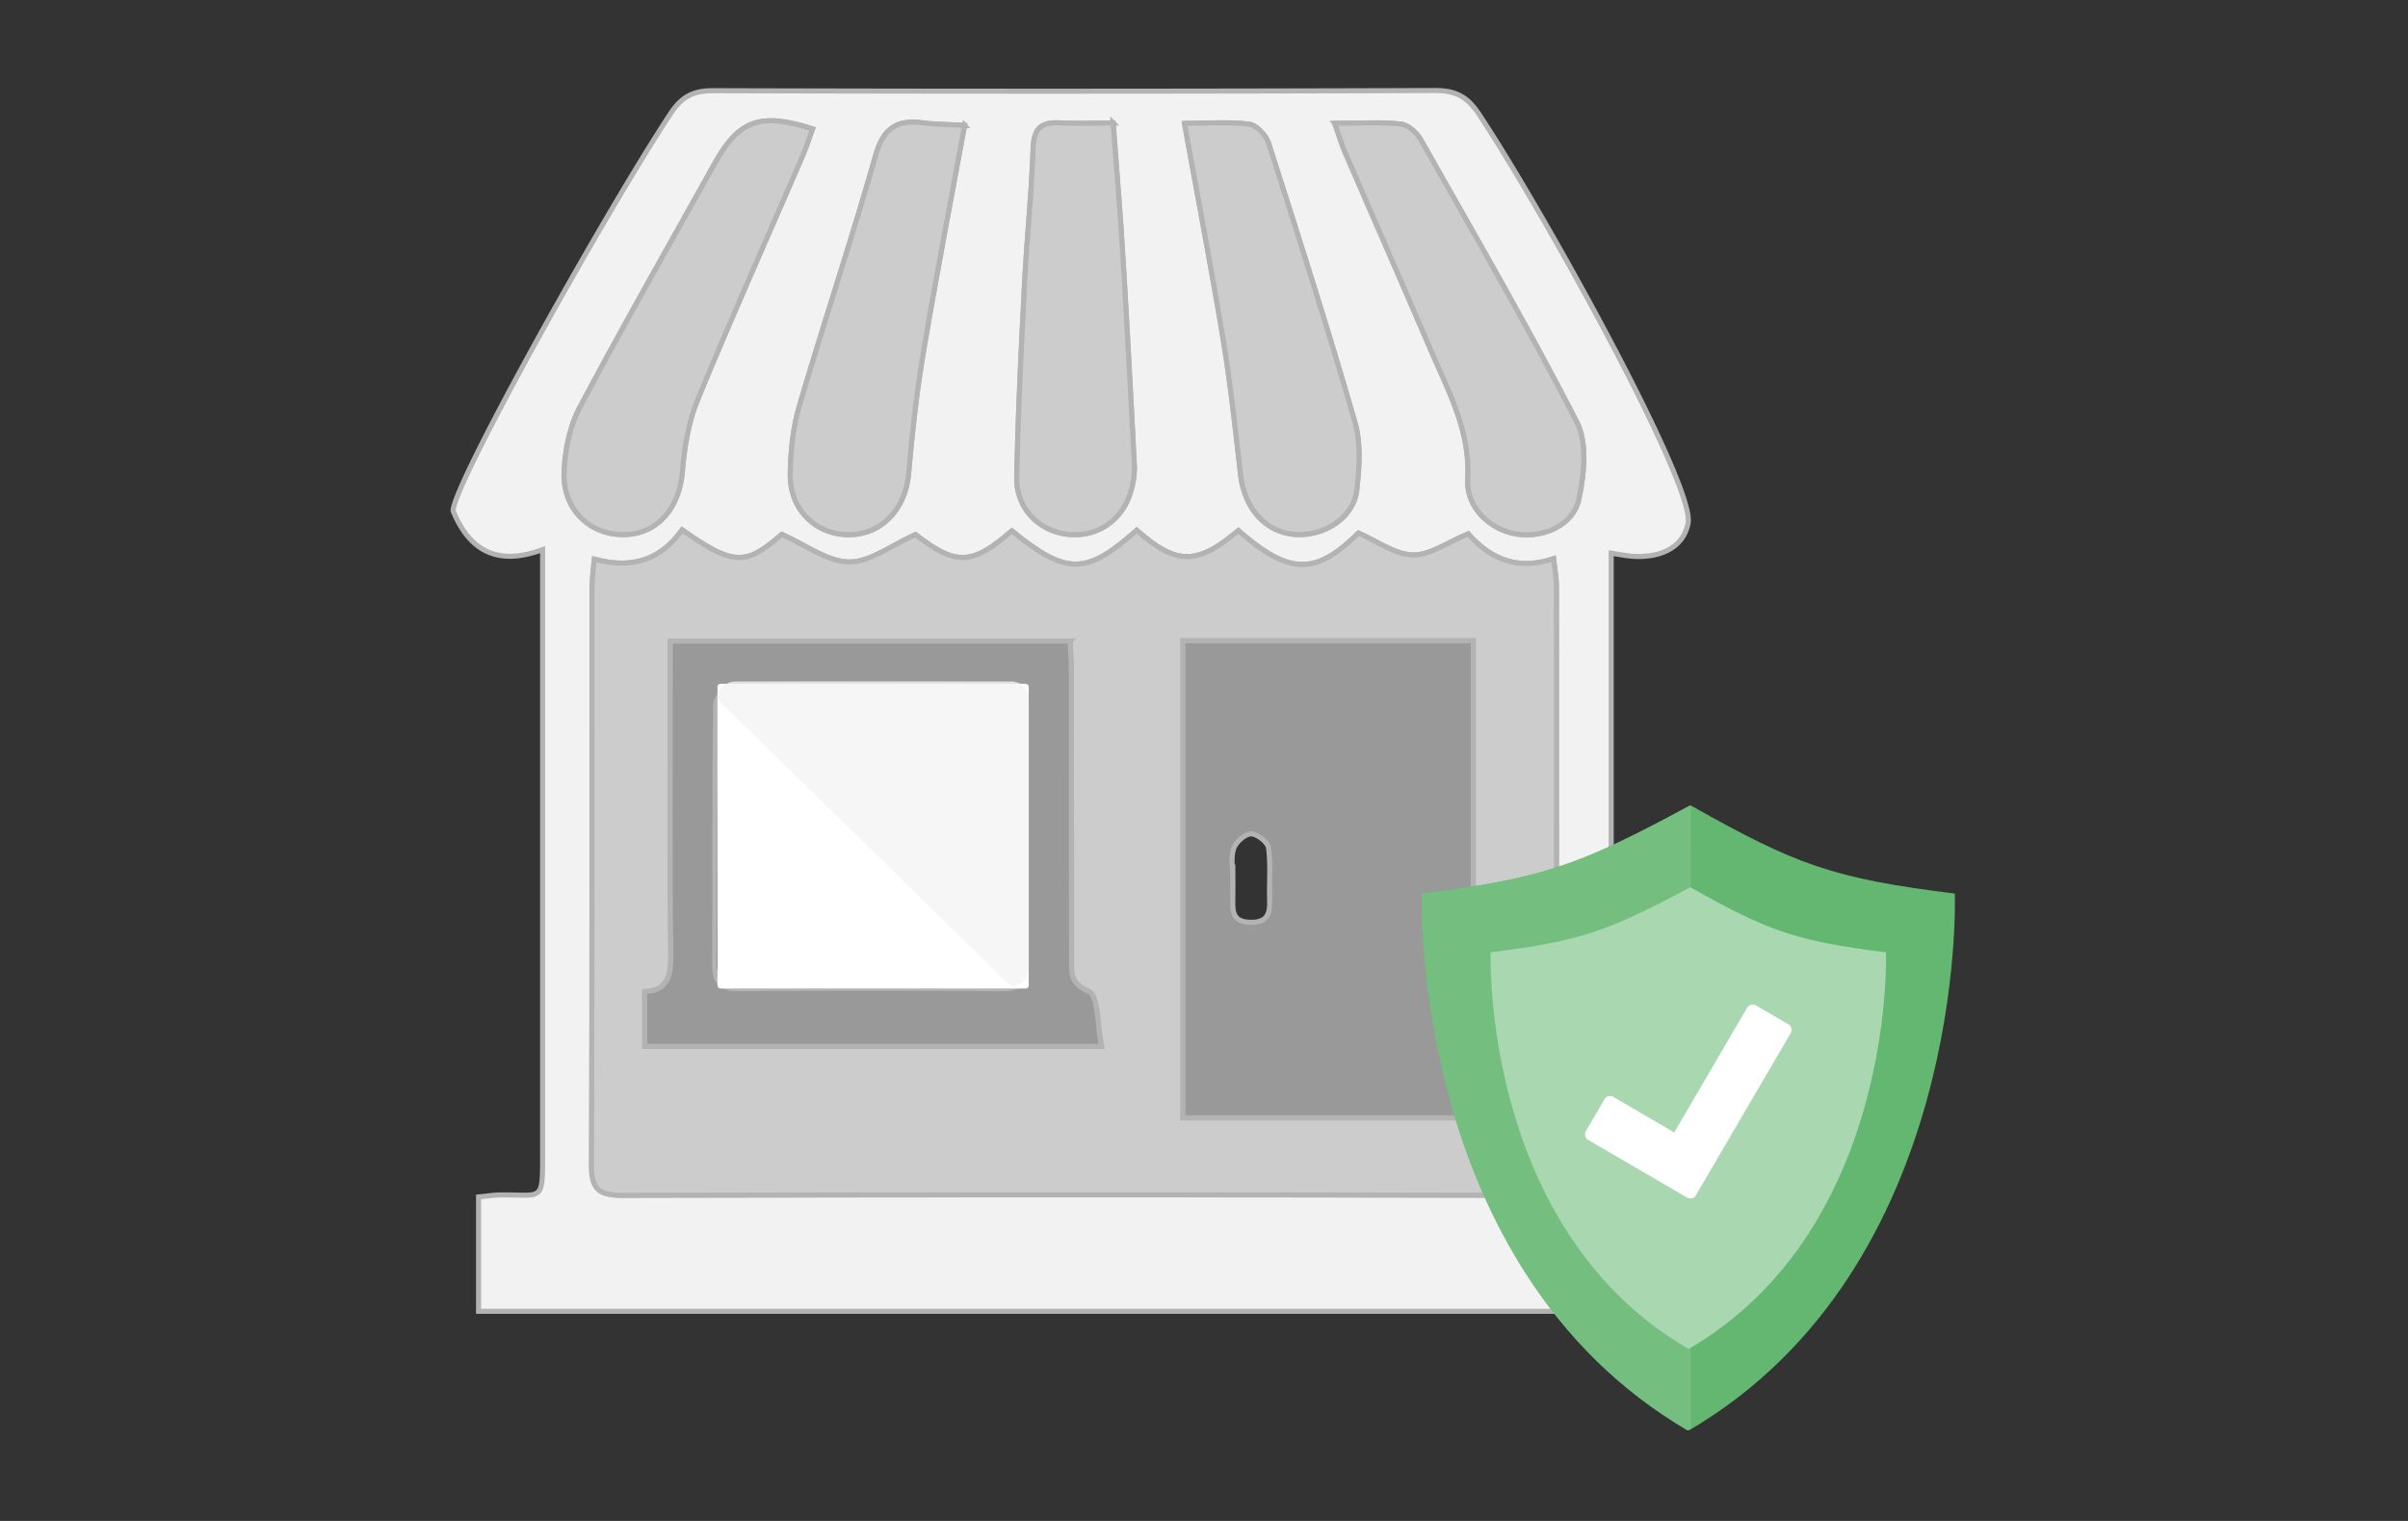 <svg id="Layer_1" data-name="Layer 1" xmlns="http://www.w3.org/2000/svg" viewBox="0 0 950 600"><rect x="0" y="0" width="950" height="600" fill="#333333" stroke="none"/><defs><style>.cls-1,.cls-5{fill:#f2f2f2;}.cls-1,.cls-2,.cls-3{stroke:#b3b3b3;stroke-miterlimit:10;stroke-width:2px;}.cls-2{fill:#ccc;}.cls-3{fill:#999;}.cls-4,.cls-9{fill:#fff;}.cls-5{opacity:0.75;}.cls-6{fill:#63b770;}.cls-6,.cls-7,.cls-8,.cls-9{fill-rule:evenodd;}.cls-7{fill:#74bf80;}.cls-8{fill:#a8d7b0;}</style></defs><title>protect-company</title><path class="cls-1" d="M178.75,201.53c0-10.2,59.75-117.18,85.78-156.68,4.29-6.52,8.74-9.09,16.65-9.07q142.59,0.43,285.19-.07c8.56,0,13,3,17.35,9.69,25.87,39.17,85.11,146.37,82.27,161-1.93,9.89-11.23,13.61-21.34,13.08-2.86-.15-5.69-0.77-9-1.25V470.72l22.66,1.48v45.1H188.81V472.18c3.23-.31,5.71-0.73,8.2-0.77,17.31-.3,17.06,3.43,17.06-17q0-111.45,0-222.91v-14.7C196,223.53,185.1,217,178.75,201.53Zm55.71,19c-0.38,4.77-.87,8-0.87,11.2,0,76.1.1,152.21-.19,228.31,0,9.31,3.36,11.49,12.12,11.48q178.61-.37,357.22,0c9.34,0,11.56-3.15,11.53-11.93-0.28-76.1-.15-152.21-0.21-228.31,0-3.36-.66-6.71-1.1-10.9-15.83,5.36-26.38-1.49-33.69-9.78-8.36,3.42-15.2,8.5-21.89,8.31-7.07-.2-14-5.42-21.43-8.63-16.84,16.68-27.22,16.64-47.39-1-16.2,13.76-24.45,13.73-40.08-.13-19.9,17.77-27.7,17.82-49.26.27-15.87,13.75-22.14,13.72-38,1.45-9.58,4.25-17.93,10.91-26.19,10.81-8.61-.1-17.15-6.73-26.58-10.88-14.22,12.44-19.11,12.42-39.32-1.8C260.92,220.52,249.78,224.77,234.46,220.55Zm204.72-172c-7.71,0-14.55.27-21.35-.07-7.47-.38-10,2.64-10.26,10.19-0.62,17.79-2.48,35.52-3.39,53.3-1.29,25.43-2.56,50.86-3.07,76.31-0.25,12.41,9,21.62,20.73,22.57,11.91,1,21.74-6.3,24.67-18.46a30.73,30.73,0,0,0,1-8.62c-1.41-27.59-2.87-55.19-4.54-82.76C441.95,84,440.53,67,439.17,48.52ZM320.55,50.85c-20.63-6.62-29.07-3.48-38.61,13.66-17.82,32-36.07,63.86-53.24,96.25-4,7.57-5.85,17-6.18,25.67C222,200.91,232.62,211,246,210.89s22-10.39,23.21-25.06c0.76-9.52,2.4-19.42,6-28.18,13.24-32.19,27.49-64,41.3-95.92C318.06,58.2,319.22,54.49,320.55,50.85Zm60-1.39c-6.36-.36-11.67-0.35-16.88-1-10.27-1.33-15.25,2.45-18.24,13-9.39,33.08-20.36,65.71-30.06,98.71-2.5,8.51-3.42,17.72-3.6,26.64-0.28,13.94,9.61,23.87,22.6,24.14,13.29,0.28,22.9-10,24.12-24.24,1.35-15.84,3.11-31.69,5.74-47.37C369.18,109.76,374.88,80.36,380.54,49.45Zm86.75-.8c5.45,30.19,10.78,57.89,15.34,85.72,2.87,17.5,4.76,35.18,6.78,52.81,1.53,13.36,9.75,22.73,21.42,23.67,11.39,0.91,23.16-6.63,24.4-17.25,1-8.91,1.73-18.63-.7-27C523.89,129.63,512.18,93,500.45,56.4c-1-3.07-4.72-7-7.59-7.39C485.09,48,477.1,48.66,467.29,48.66Zm59.3,0c1.81,5.19,2.67,8.24,3.92,11.12,11.22,26,22.63,51.83,33.75,77.83,7.07,16.53,15.9,32.26,14.81,51.59-0.64,11.31,9.23,20.05,19.58,21.52,10.55,1.49,22.1-3.63,24.27-13.91,2.05-9.76,3.36-22.11-.86-30.33C602.69,128.71,581.36,92,560.46,55c-1.55-2.73-5.06-5.76-7.94-6.07C544.69,48.1,536.71,48.65,526.59,48.65Z"/><path class="cls-2" d="M234.46,220.55c15.32,4.23,26.46,0,34.62-11.53,20.21,14.23,25.1,14.24,39.32,1.8,9.43,4.15,18,10.78,26.58,10.88,8.27,0.1,16.62-6.56,26.19-10.81,15.9,12.27,22.16,12.31,38-1.45,21.56,17.54,29.36,17.5,49.26-.27,15.63,13.86,23.88,13.89,40.08.13,20.16,17.66,30.55,17.7,47.39,1,7.43,3.21,14.36,8.43,21.43,8.63,6.69,0.19,13.53-4.9,21.89-8.31,7.31,8.3,17.87,15.14,33.69,9.78,0.44,4.19,1.1,7.55,1.1,10.9,0.06,76.1-.07,152.21.21,228.31,0,8.78-2.19,12-11.53,11.93q-178.61-.43-357.22,0c-8.76,0-12.16-2.17-12.12-11.48,0.29-76.1.15-152.21,0.19-228.31C233.59,228.53,234.07,225.32,234.46,220.55ZM581.24,441V252.77H466.68V441H581.24Zm-159.1-188.1H264.44c0,4.68,0,8.61,0,12.54,0,37.16-.27,74.32.2,111.47,0.11,8.48-1.58,13.9-10.31,14.26v21.61H434.57c-1.7-8.27-1.21-20-5.09-21.68-7.34-3.21-6.72-7.31-6.73-12.51q-0.08-56.83-.06-113.66C422.68,261.06,422.34,257.17,422.14,252.93Z"/><path class="cls-2" d="M439.17,48.52C440.53,67,441.95,84,443,101c1.67,27.58,3.13,55.17,4.54,82.76a30.73,30.73,0,0,1-1,8.62c-2.93,12.16-12.76,19.43-24.67,18.46-11.69-1-21-10.17-20.73-22.57,0.51-25.45,1.78-50.89,3.07-76.31,0.9-17.78,2.77-35.52,3.39-53.3,0.26-7.55,2.79-10.57,10.26-10.19C424.63,48.79,431.46,48.52,439.17,48.52Z"/><path class="cls-2" d="M320.55,50.85c-1.34,3.65-2.5,7.35-4,10.89-13.81,32-28.06,63.73-41.3,95.92-3.6,8.76-5.25,18.66-6,28.18-1.17,14.67-9.87,24.94-23.21,25.06s-24-10-23.48-24.47c0.33-8.67,2.16-18.1,6.18-25.67,17.17-32.39,35.42-64.2,53.24-96.25C291.48,47.36,299.93,44.23,320.55,50.85Z"/><path class="cls-2" d="M380.54,49.45c-5.66,30.9-11.36,60.3-16.31,89.83-2.63,15.67-4.39,31.53-5.74,47.37-1.22,14.28-10.83,24.52-24.12,24.24-13-.27-22.88-10.2-22.6-24.14,0.18-8.92,1.1-18.13,3.6-26.64,9.7-33,20.67-65.63,30.06-98.71,3-10.51,8-14.3,18.24-13C368.87,49.1,374.17,49.09,380.54,49.45Z"/><path class="cls-2" d="M467.29,48.66c9.81,0,17.8-.68,25.57.35,2.87,0.38,6.61,4.32,7.59,7.39,11.73,36.61,23.45,73.23,34.09,110.16,2.43,8.42,1.74,18.14.7,27-1.24,10.62-13,18.16-24.4,17.25-11.67-.94-19.89-10.3-21.42-23.67-2-17.63-3.91-35.31-6.78-52.81C478.07,106.55,472.74,78.85,467.29,48.66Z"/><path class="cls-2" d="M526.59,48.65c10.12,0,18.1-.55,25.93.29,2.88,0.31,6.39,3.33,7.94,6.07,20.9,37,42.24,73.71,61.6,111.46,4.21,8.22,2.91,20.57.86,30.33-2.16,10.28-13.72,15.4-24.27,13.91-10.35-1.46-20.22-10.2-19.58-21.52,1.09-19.33-7.74-35.06-14.81-51.59-11.12-26-22.53-51.88-33.75-77.83C529.26,56.89,528.41,53.84,526.59,48.65Z"/><path class="cls-3" d="M422.14,252.93c0.2,4.23.54,8.13,0.55,12q0.06,56.83.06,113.66c0,5.2-.61,9.3,6.73,12.51,3.89,1.7,3.39,13.41,5.09,21.68H254.34V391.19c8.73-.35,10.41-5.78,10.31-14.26-0.47-37.15-.2-74.31-0.2-111.47,0-3.93,0-7.85,0-12.54h157.7Zm-17.51,18.52c-2.36-.79-3.71-1.64-5.07-1.65-36.77-.14-73.55-0.35-110.31.11-2.44,0-6.86,5.28-6.9,8.15-0.49,34.22-.23,68.45-0.39,102.68,0,7.05,2.81,9.37,9.81,9.31q51.89-.41,103.78,0c7.34,0.06,9.39-2.73,9.2-9.66-0.4-14.19-.12-28.4-0.11-42.6C404.63,315.64,404.63,293.49,404.63,271.46Z"/><path class="cls-3" d="M581.24,441H466.68V252.77H581.24V441Zm-94.87-94.42h0c0,2.91.09,5.82,0,8.72-0.17,4.82.43,8.39,6.79,8.54,6.68,0.15,7.95-3.15,7.74-8.74-0.25-6.9.5-13.89-.44-20.66-0.31-2.25-4.53-5.52-6.91-5.48s-6,3.21-6.82,5.74C485.49,338.33,486.36,342.61,486.36,346.61Z"/><rect class="cls-4" x="283.05" y="269.74" width="122.8" height="120.21" rx="1.2" ry="1.2"/><path class="cls-5" d="M398.85,389.09l-115.8-113.2a7,7,0,0,1,7-7H398.85a7,7,0,0,1,7,7V382.08A7,7,0,0,1,398.85,389.09Z"/><path class="cls-6" d="M667.12,317.78c41.5,23.48,56.39,28.81,104.08,34.73v0c0.1,0,5.21,147.46-104.95,211.8C555.76,499.95,560.87,352.49,561,352.49s0,0,0,0C608.66,346.59,623.55,341.26,667.12,317.78Z"/><path class="cls-7" d="M667.07,563.52l-1.31.77c-110-64.34-104.88-211.8-104.8-211.8s0,0,0,0c47.46-5.92,62.29-11.24,105.65-34.73l0.44,0.25"/><path class="cls-8" d="M666.85,350c30.76,17.35,41.82,21.28,77.19,25.67v0c0.07,0,3.86,109-77.85,156.49-81.94-47.53-78.14-156.49-78.08-156.49v0C623.48,371.25,634.54,367.33,666.85,350Z"/><path class="cls-9" d="M626.63,449.72a2.55,2.55,0,0,1-1-3.48l7.39-12.61a2.57,2.57,0,0,1,3.5-.89l24,14,28.76-49.2a2.55,2.55,0,0,1,3.5-.89l12.76,7.43a2.56,2.56,0,0,1,.91,3.5l-37.4,63.95a2.53,2.53,0,0,1-3.48.89Z"/></svg>